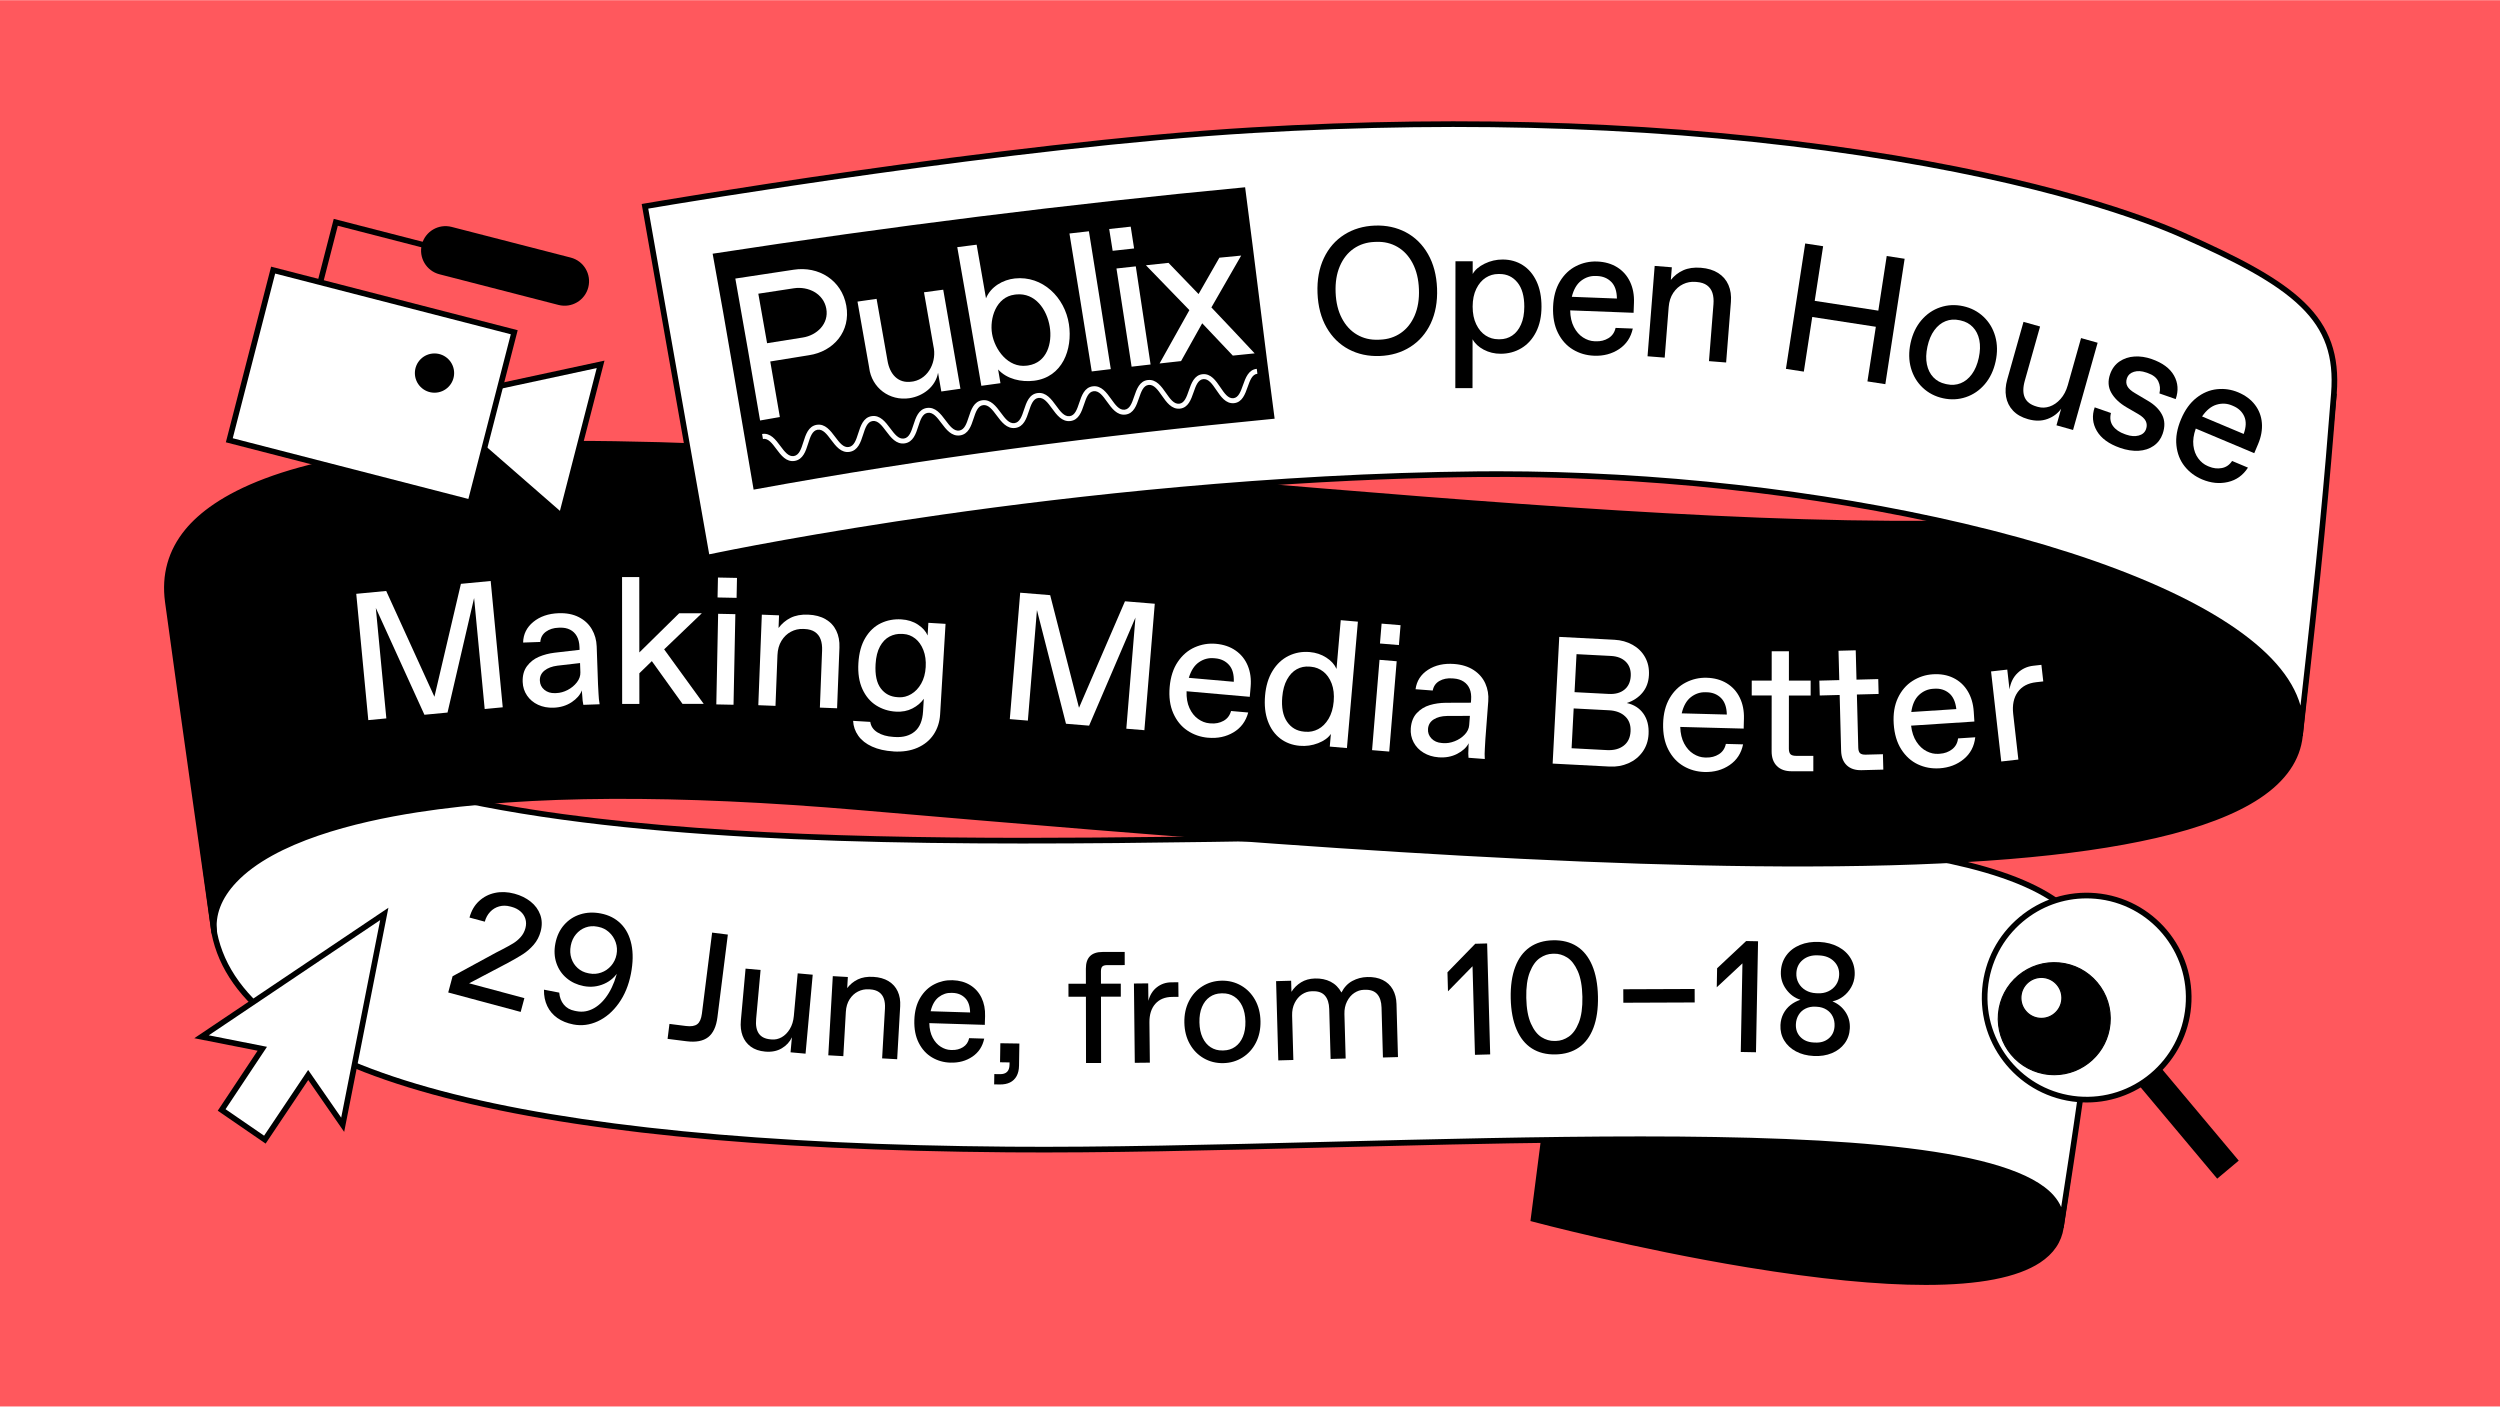 <?xml version="1.0" encoding="UTF-8"?>
<svg xmlns="http://www.w3.org/2000/svg" width="1500px" height="844px" viewBox="0 0 1920 1080" fill="none">
  <rect width="1920" height="1080" fill="#FF585D"></rect>
  <g clip-path="url(#clip0_91_12824)">
    <path d="M1200.35 760.922L1177.78 935.987C1177.78 935.987 1568.09 1040.41 1582.73 942.538C1596.9 847.741 1602.7 775.216 1602.7 775.216C1602.7 775.216 1536.69 788.223 1200.36 760.922H1200.35Z" fill="black"></path>
    <path d="M1478.88 986.666C1442.42 986.666 1396.74 982.177 1342.07 973.19C1255.77 959.008 1177.99 938.302 1177.22 938.093L1175.38 937.597L1198.45 758.591L1200.53 758.756C1373.69 772.816 1473.65 775.965 1527.02 776.139C1584.98 776.322 1602.11 773.12 1602.27 773.094L1605.08 772.546L1604.86 775.4C1604.8 776.122 1598.91 849.081 1584.88 942.869C1583.26 953.745 1577.14 962.732 1566.72 969.57C1549.34 980.968 1519.96 986.666 1478.89 986.666H1478.88ZM1180.18 934.378C1192.44 937.58 1264.07 955.963 1342.81 968.9C1421.96 981.907 1524.65 991.956 1564.33 965.934C1573.68 959.8 1579.15 951.822 1580.58 942.226C1593.06 858.817 1599.09 791.93 1600.3 777.801C1584.8 779.898 1500.95 787.449 1202.25 763.263L1180.19 934.378H1180.18Z" fill="black"></path>
    <path d="M1582.73 942.546C1598.5 839.893 1081.35 885.073 774.685 882.663C402.726 879.748 186.413 826.442 164.593 716.394L132.15 473.215C246.001 813.409 1626.22 497.671 1609.35 748.698C1606.14 796.253 1582.73 942.538 1582.73 942.538V942.546Z" fill="white"></path>
    <path d="M1584.87 942.887L1580.58 942.209C1580.58 942.209 1580.58 942.2 1580.58 942.191C1581.79 934.248 1579.65 927.279 1574.02 920.885C1553.42 897.49 1487.66 883.796 1372.96 879.019C1271.01 874.774 1143.83 877.975 1020.84 881.073C931.995 883.309 848.082 885.423 774.67 884.84C389.948 881.83 183.971 825.296 162.464 716.822L162.438 716.683L130.004 473.504L134.223 472.529C183.727 620.441 476.976 643.288 788.373 643.288C859.662 643.288 931.839 642.087 1002.33 640.921C1140.63 638.633 1271.26 636.467 1376.35 643.488C1494.73 651.396 1564.01 669.954 1594.36 701.875C1606.95 715.117 1612.72 730.925 1611.51 748.838C1608.36 795.75 1585.3 940.19 1584.88 942.853C1584.88 942.853 1584.88 942.853 1584.88 942.861C1584.88 942.861 1584.88 942.87 1584.88 942.879L1584.87 942.887ZM1260.03 872.607C1416.92 872.607 1545.15 881.516 1577.28 918.014C1579.76 920.832 1581.66 923.799 1582.99 926.914C1589.05 888.128 1604.62 786.38 1607.17 748.56C1608.31 731.673 1603.08 717.387 1591.2 704.885C1575.68 688.564 1549.46 675.957 1511.04 666.335C1476.29 657.634 1432.13 651.588 1376.05 647.838C1271.15 640.826 1140.6 642.992 1002.39 645.28C809.497 648.473 610.028 651.779 447.491 631.412C359.262 620.354 291.279 603.528 239.652 579.95C211.402 567.048 187.99 551.918 170.068 534.979C155.66 521.363 144.437 506.234 136.555 489.851L166.727 716.039C177.298 769.162 235.224 810.062 338.878 837.606C440.452 864.594 587.076 879.028 774.687 880.49C848.03 881.073 931.908 878.958 1020.72 876.723C1102.1 874.678 1184.39 872.607 1260.02 872.607H1260.03Z" fill="black"></path>
    <path d="M1792.43 302.048C1792.43 302.048 1777.72 454.371 1766.34 564.89C1751.2 711.897 1144.63 661.488 660.347 619.849C255.632 585.048 157.076 663.028 164.593 716.403C164.593 716.403 138.736 534.848 128.897 461.94C117.612 378.314 238.997 349.925 348.776 343.131C776.582 316.63 1767.21 515.525 1792.43 302.066V302.048Z" fill="black"></path>
    <path d="M162.445 716.699C162.184 714.881 136.475 534.3 126.748 462.219C123.92 441.269 129.14 422.554 142.252 406.581C163.106 381.176 215.838 349.177 348.646 340.947C498.402 331.672 712.366 349.586 938.884 368.561C1143.17 385.674 1354.42 403.371 1514.11 399.229C1600.05 397.002 1663.97 388.789 1709.48 374.129C1734 366.229 1753.2 356.303 1766.53 344.636C1780.36 332.534 1788.34 318.117 1790.28 301.796L1794.6 302.257C1794.45 303.78 1779.76 455.85 1768.51 565.107C1766.6 583.604 1755.51 599.708 1735.54 612.975C1716.98 625.304 1690.14 635.561 1655.74 643.47C1593.21 657.842 1506.05 664.976 1389.28 665.281C1170.14 665.873 887.388 641.547 660.165 622.006C519.648 609.922 405.31 610.505 320.336 623.729C273.294 631.054 211.026 646.315 181.524 677.461C170.023 689.598 164.915 702.944 166.751 716.055C166.751 716.064 166.751 716.081 166.751 716.081L162.445 716.69V716.699ZM439.293 342.774C407.137 342.774 376.904 343.557 348.916 345.288C302.631 348.159 262.445 354.275 229.497 363.489C189.685 374.616 161.462 390.042 145.61 409.348C133.29 424.347 128.401 441.947 131.054 461.644C138.928 519.97 157.268 649.377 164.106 697.559C166.629 689.598 171.415 681.811 178.357 674.486C202.378 649.133 251.239 630.097 319.666 619.448C404.988 606.172 519.674 605.58 660.539 617.691C890.876 637.501 1163.98 660.974 1380.87 660.974C1597.77 660.974 1756.67 637.78 1764.19 564.681C1772.87 480.428 1783.59 370.701 1788.11 324.216C1783.82 332.847 1777.57 340.773 1769.41 347.924C1755.63 359.991 1735.92 370.205 1710.83 378.288C1664.91 393.078 1600.6 401.361 1514.23 403.597C1354.31 407.738 1142.94 390.033 938.527 372.911C754.553 357.503 578.87 342.791 439.293 342.791V342.774Z" fill="black"></path>
    <path d="M495.323 158.287L542.913 428.132C542.913 428.132 828.001 367.091 1134.69 364.02C1441.38 360.949 1781.5 451.666 1766.35 564.89C1781.49 432.247 1787.04 371.502 1792.44 302.048C1796.92 244.323 1763.43 219.031 1675.63 180.133C1588.48 141.521 1341.93 77.488 961.94 99.839C767.395 111.279 495.332 158.295 495.332 158.295L495.323 158.287Z" fill="white"></path>
    <path d="M1768.51 565.176L1764.19 564.646C1764.27 563.95 1764.35 563.245 1764.43 562.549C1766.01 545.714 1759.43 528.818 1744.82 512.297C1708.59 471.319 1624.25 433.612 1507.32 406.102C1392.57 379.106 1260.25 364.933 1134.71 366.195C1047.33 367.073 905.163 373.538 724.103 399.377C615.821 414.829 544.079 430.097 543.375 430.254L541.165 430.724L492.809 156.511L494.958 156.137C497.681 155.668 769.371 108.974 961.81 97.655C1129.67 87.78 1286.82 93.6 1428.92 114.959C1572.36 136.518 1649.85 166.317 1676.5 178.131C1763.58 216.717 1799.25 242.487 1794.61 302.205C1789.11 373.042 1783.59 432.977 1768.76 562.958C1768.69 563.697 1768.6 564.428 1768.51 565.168V565.176ZM1150.14 361.766C1271.38 361.766 1397.94 375.904 1508.32 401.865C1626.11 429.575 1711.26 467.769 1748.08 509.408C1757.47 520.031 1763.71 530.846 1766.79 541.756C1779.86 425.974 1785.08 368.779 1790.28 301.874C1792.49 273.459 1785.56 253.632 1767.13 235.579C1747.72 216.578 1716.17 200.465 1674.76 182.107C1648.26 170.371 1571.21 140.738 1428.29 119.257C1286.47 97.959 1129.62 92.147 962.071 102.005C778.967 112.776 523.921 155.624 497.855 160.061L544.671 425.539C557.547 422.859 625.635 409.034 723.494 395.071C823.564 380.785 976.13 363.428 1134.67 361.845C1139.82 361.792 1144.98 361.766 1150.15 361.766H1150.14Z" fill="black"></path>
    <path d="M344.235 762.062L347.585 749.594L380.959 731.437C381.733 731.054 382.516 730.654 383.299 730.236C384.082 729.819 384.865 729.418 385.64 729.036C389.154 727.209 391.973 725.651 394.079 724.364C396.184 723.085 398.116 721.475 399.847 719.544C401.587 717.612 402.814 715.315 403.527 712.653C404.197 710.147 404.188 707.764 403.492 705.519C402.788 703.274 401.517 701.352 399.673 699.768C397.828 698.185 395.61 697.036 393.026 696.34L391.851 696.027C388.867 695.227 386.04 695.201 383.36 695.957C380.68 696.706 378.366 698.106 376.435 700.151C374.495 702.196 373.129 704.71 372.328 707.685L360.566 704.527C361.958 699.351 364.385 695.148 367.856 691.921C371.328 688.693 375.426 686.579 380.15 685.578C384.874 684.578 389.868 684.778 395.123 686.196C399.908 687.484 404.049 689.519 407.547 692.303C411.044 695.096 413.498 698.463 414.924 702.413C416.342 706.372 416.438 710.617 415.22 715.168C414.167 719.091 412.393 722.502 409.887 725.399C407.381 728.305 404.58 730.741 401.491 732.724C398.394 734.708 394.288 737.075 389.181 739.824L387.719 740.563L353.936 758.355L352.727 752.987L402.727 766.412L399.882 777L344.235 762.062Z" fill="black"></path>
    <path d="M440.268 786.604C435.483 785.673 431.402 784.02 428.018 781.628C424.633 779.235 422.058 776.19 420.292 772.501C418.526 768.813 417.682 764.61 417.769 759.912L429.488 762.183C429.784 765.794 430.941 768.856 432.986 771.362C435.021 773.867 437.832 775.468 441.425 776.164L442.86 776.443C447.48 777.339 451.961 776.556 456.285 774.085C460.609 771.614 464.385 767.716 467.612 762.383C470.84 757.05 473.198 750.734 474.703 743.408L475.547 744.809C472.867 749.663 469.022 753.204 464.002 755.414C458.982 757.624 453.727 758.198 448.22 757.137C443.2 756.162 438.849 754.144 435.187 751.073C431.524 748.002 428.896 744.147 427.322 739.502C425.738 734.856 425.477 729.818 426.53 724.398C427.626 718.743 429.871 713.984 433.264 710.13C436.657 706.284 440.798 703.587 445.688 702.056C450.577 700.525 455.806 700.299 461.392 701.377C467.612 702.578 472.745 705.214 476.8 709.26C480.854 713.314 483.568 718.612 484.943 725.172C486.318 731.724 486.187 739.232 484.552 747.68C482.855 756.45 479.732 764.01 475.19 770.37C470.649 776.73 465.289 781.332 459.112 784.186C452.935 787.039 446.654 787.848 440.276 786.613L440.268 786.604ZM452.813 747.471C455.763 748.045 458.721 747.81 461.696 746.775C464.672 745.74 467.212 744 469.344 741.555C471.466 739.11 472.85 736.256 473.485 732.994C474.12 729.723 473.903 726.564 472.841 723.502C471.78 720.439 470.066 717.856 467.708 715.741C465.342 713.627 462.688 712.287 459.739 711.713L458.547 711.478C455.519 710.887 452.578 711.113 449.733 712.131C446.888 713.149 444.444 714.871 442.408 717.29C440.363 719.709 439.015 722.632 438.354 726.06C437.675 729.566 437.832 732.829 438.815 735.83C439.806 738.832 441.425 741.337 443.687 743.347C445.94 745.357 448.585 746.653 451.613 747.245L452.805 747.48L452.813 747.471Z" fill="black"></path>
    <path d="M512.697 797.69L514.141 786.205L526.826 787.806C530.776 788.302 533.673 787.832 535.535 786.388C537.397 784.944 538.572 782.247 539.067 778.306L546.906 716.073L558.991 717.596L550.995 781.038C550.082 788.285 547.698 793.409 543.844 796.402C539.99 799.395 534.439 800.43 527.183 799.517L512.68 797.69H512.697Z" fill="black"></path>
    <path d="M587.615 807.468C583.169 807.067 579.489 805.797 576.583 803.657C573.677 801.517 571.589 798.741 570.31 795.322C569.032 791.903 568.588 788.049 568.971 783.768L572.599 743.739L584.126 744.783L580.716 782.385C580.272 787.24 580.959 790.972 582.76 793.582C584.561 796.192 587.528 797.68 591.652 798.054L592.626 798.141C595.297 798.385 597.855 797.819 600.3 796.453C602.745 795.087 604.833 792.991 606.555 790.172C608.278 787.353 609.313 784.003 609.67 780.123L612.637 747.367L624.165 748.411L618.666 809.06L607.138 808.016L608.182 796.488C606.555 800.012 603.954 802.83 600.378 804.953C596.803 807.076 592.548 807.911 587.615 807.468Z" fill="black"></path>
    <path d="M636.126 810.322L639.589 749.516L651.143 750.177L650.656 758.686C652.848 755.806 655.58 753.579 658.842 752.013C662.105 750.447 666.046 749.803 670.666 750.064C675.286 750.325 679.192 751.421 682.376 753.353C685.561 755.284 687.91 757.894 689.432 761.201C690.955 764.498 691.59 768.3 691.346 772.598L689.023 813.332L677.47 812.671L679.653 774.364C679.819 771.441 679.54 768.926 678.801 766.812C678.07 764.698 676.817 763.019 675.06 761.783C673.302 760.548 670.997 759.843 668.16 759.678L667.186 759.626C664.271 759.46 661.505 760.035 658.912 761.348C656.311 762.662 654.17 764.654 652.474 767.325C650.777 769.996 649.82 773.198 649.612 776.922L647.671 810.974L636.118 810.313L636.126 810.322Z" fill="black"></path>
    <path d="M729.958 815.96C724.764 815.804 720.031 814.455 715.768 811.923C711.496 809.392 708.121 805.694 705.632 800.822C703.144 795.95 702.004 790.103 702.213 783.291C702.422 776.557 703.918 770.85 706.702 766.186C709.486 761.523 713.088 758.06 717.508 755.798C721.928 753.536 726.608 752.484 731.559 752.64C736.753 752.797 741.26 754.058 745.088 756.407C748.916 758.765 751.822 762.002 753.805 766.125C755.789 770.249 756.702 774.948 756.537 780.229C756.502 781.368 756.467 782.482 756.433 783.578C756.398 784.674 756.363 785.788 756.328 786.928L713.715 785.605C713.819 789.999 714.68 793.722 716.29 796.776C717.9 799.83 719.962 802.153 722.476 803.728C724.982 805.311 727.539 806.138 730.141 806.216L731.115 806.242C734.282 806.338 737.11 805.616 739.589 804.067C742.077 802.518 743.652 800.213 744.313 797.142L755.876 797.498C754.632 803.475 751.604 808.086 746.793 811.349C741.982 814.612 736.37 816.143 729.958 815.943V815.96ZM745.044 777.427C744.957 772.468 743.67 768.753 741.181 766.282C738.702 763.811 735.552 762.515 731.733 762.393L730.758 762.358C727.183 762.245 723.92 763.324 720.971 765.586C718.013 767.848 715.933 771.485 714.724 776.479L745.035 777.418L745.044 777.427Z" fill="black"></path>
    <path d="M763.507 832.646L763.629 824.729L767.892 824.799C770.328 824.834 772.163 824.259 773.399 823.059C774.634 821.858 775.278 820.04 775.313 817.604L775.339 815.777L768.031 815.664L768.266 801.047L782.882 801.274L782.612 818.326C782.56 821.493 781.934 824.164 780.716 826.339C779.506 828.514 777.81 830.132 775.644 831.193C773.477 832.255 770.85 832.76 767.761 832.716L763.498 832.646H763.507Z" fill="black"></path>
    <path d="M834.065 816.238L833.986 765.325L820.588 765.342L820.571 755.354L833.969 755.337L833.952 743.766C833.952 739.459 835.013 736.258 837.162 734.135C839.311 732.021 842.495 730.959 846.715 730.95L863.767 730.924L863.784 741.034L850.386 741.051C848.603 741.051 847.341 741.399 846.61 742.095C845.88 742.783 845.514 744.07 845.523 745.932L845.54 755.311L860.765 755.285L860.783 765.273L845.558 765.299L845.636 816.212L834.065 816.23V816.238Z" fill="black"></path>
    <path d="M871.519 816.09L870.857 755.189L881.82 755.067L881.968 768.466C883.133 763.985 885.308 760.514 888.493 758.043C891.677 755.572 895.331 754.31 899.472 754.267L904.953 754.206L905.075 765.412L900.203 765.464C894.679 765.525 890.372 767.3 887.292 770.78C884.204 774.269 882.69 779.054 882.759 785.144L883.09 815.96L871.519 816.082V816.09Z" fill="black"></path>
    <path d="M939.44 816.326C934.003 816.43 929.018 815.186 924.502 812.593C919.987 810 916.402 806.338 913.749 801.596C911.095 796.855 909.712 791.4 909.59 785.231C909.468 779.063 910.643 773.555 913.105 768.718C915.567 763.881 919.004 760.079 923.423 757.312C927.834 754.546 932.759 753.11 938.205 753.006C943.643 752.901 948.619 754.145 953.143 756.738C957.659 759.331 961.243 762.993 963.897 767.735C966.55 772.477 967.934 777.932 968.055 784.1C968.177 790.268 967.003 795.776 964.541 800.613C962.078 805.45 958.633 809.252 954.222 812.019C949.811 814.786 944.878 816.221 939.44 816.326ZM939.736 806.573C943.068 806.512 946.009 805.581 948.576 803.78C951.142 801.988 953.117 799.43 954.518 796.106C955.919 792.792 956.571 788.859 956.475 784.309C956.388 779.767 955.579 775.861 954.057 772.598C952.534 769.336 950.455 766.865 947.819 765.168C945.183 763.472 942.207 762.663 938.875 762.724L937.901 762.741C934.568 762.811 931.628 763.742 929.061 765.534C926.495 767.335 924.52 769.884 923.119 773.207C921.718 776.522 921.066 780.455 921.161 785.005C921.248 789.555 922.058 793.453 923.58 796.715C925.103 799.978 927.182 802.449 929.818 804.145C932.446 805.842 935.43 806.651 938.762 806.59L939.736 806.573Z" fill="black"></path>
    <path d="M981.733 814.236L980.037 753.361L991.599 753.039L991.834 761.566C993.705 758.59 996.149 756.163 999.186 754.292C1002.22 752.422 1005.76 751.43 1009.83 751.317C1014.37 751.186 1018.4 752.013 1021.89 753.779C1025.39 755.554 1028.17 758.32 1030.23 762.079C1032.31 758.042 1035.11 755.084 1038.63 753.196C1042.16 751.308 1045.94 750.308 1050 750.194C1054.63 750.064 1058.61 750.83 1061.95 752.483C1065.28 754.136 1067.85 756.546 1069.64 759.704C1071.43 762.862 1072.39 766.594 1072.51 770.892L1073.65 811.679L1062.09 812.001L1061.02 773.65C1060.9 769.187 1059.8 765.759 1057.75 763.384C1055.68 761 1052.55 759.869 1048.33 759.991L1047.36 760.017C1044.84 760.087 1042.43 760.887 1040.11 762.409C1037.8 763.932 1035.93 766.124 1034.51 768.961C1033.08 771.806 1032.42 775.051 1032.52 778.705L1033.47 812.792L1021.91 813.114L1020.84 774.764C1020.72 770.301 1019.62 766.881 1017.57 764.498C1015.51 762.114 1012.38 760.983 1008.16 761.104L1007.18 761.131C1004.67 761.2 1002.25 762.001 999.934 763.523C997.62 765.046 995.749 767.238 994.331 770.074C992.904 772.919 992.243 776.164 992.347 779.819L993.296 813.906L981.733 814.228V814.236Z" fill="black"></path>
    <path d="M1132.77 809.948L1130.78 737.502L1133.62 739.129L1112.05 761.166L1111.65 746.559L1132.99 724.652L1142.12 724.399L1144.46 809.626L1132.78 809.948H1132.77Z" fill="black"></path>
    <path d="M1194.65 809.643C1187.59 809.791 1181.52 808.251 1176.46 805.032C1171.4 801.805 1167.47 796.932 1164.7 790.416C1161.92 783.891 1160.43 775.93 1160.23 766.508C1160.03 757.094 1161.19 749.064 1163.69 742.434C1166.19 735.805 1169.9 730.776 1174.82 727.34C1179.75 723.903 1185.74 722.12 1192.81 721.972C1199.87 721.824 1205.94 723.364 1211 726.583C1216.06 729.81 1219.98 734.683 1222.76 741.199C1225.54 747.724 1227.03 755.694 1227.23 765.107C1227.43 774.529 1226.27 782.551 1223.77 789.181C1221.27 795.81 1217.56 800.847 1212.64 804.275C1207.71 807.712 1201.72 809.496 1194.65 809.643ZM1195.04 799.273C1198.45 799.203 1201.72 798.098 1204.84 795.958C1207.96 793.818 1210.53 790.233 1212.53 785.196C1214.53 780.158 1215.45 773.538 1215.28 765.342C1215.11 757.146 1213.91 750.569 1211.7 745.619C1209.48 740.668 1206.76 737.197 1203.56 735.187C1200.35 733.186 1197.05 732.22 1193.63 732.29L1192.42 732.316C1189.01 732.386 1185.74 733.491 1182.62 735.631C1179.5 737.771 1176.93 741.356 1174.93 746.393C1172.92 751.43 1172.01 758.051 1172.18 766.247C1172.35 774.451 1173.55 781.02 1175.76 785.97C1177.98 790.921 1180.69 794.392 1183.9 796.402C1187.11 798.403 1190.42 799.368 1193.83 799.299L1195.04 799.273Z" fill="black"></path>
    <path d="M1246.72 769.944L1246.68 759.591L1301.49 759.373L1301.53 769.726L1246.72 769.944Z" fill="black"></path>
    <path d="M1336.91 807.764L1338.27 735.3L1341.03 737.058L1318.47 758.078L1318.74 743.461L1341.05 722.555L1350.19 722.729L1348.6 807.973L1336.9 807.756L1336.91 807.764Z" fill="black"></path>
    <path d="M1392.93 810.835C1387.73 810.583 1383.18 809.4 1379.26 807.294C1375.34 805.189 1372.33 802.379 1370.22 798.864C1368.12 795.349 1367.18 791.399 1367.39 787.014C1367.55 783.847 1368.3 780.959 1369.65 778.349C1371 775.739 1372.81 773.529 1375.09 771.728C1377.37 769.936 1379.92 768.57 1382.73 767.656C1378.33 766.299 1374.66 763.602 1371.73 759.556C1368.79 755.511 1367.45 750.969 1367.71 745.941C1367.94 741.234 1369.34 737.119 1371.91 733.586C1374.48 730.054 1377.96 727.383 1382.37 725.565C1386.76 723.746 1391.72 722.981 1397.24 723.25C1402.75 723.52 1407.61 724.782 1411.81 727.018C1416.01 729.254 1419.21 732.264 1421.42 736.031C1423.63 739.798 1424.62 744.035 1424.4 748.742C1424.23 752.065 1423.35 755.154 1421.74 757.999C1420.13 760.844 1418.07 763.228 1415.54 765.133C1413.01 767.038 1410.26 768.291 1407.31 768.874C1411.53 770.632 1414.87 773.355 1417.33 777.052C1419.79 780.75 1420.91 784.952 1420.67 789.659C1420.46 794.035 1419.12 797.872 1416.69 801.169C1414.25 804.467 1410.97 806.964 1406.87 808.669C1402.76 810.374 1398.11 811.105 1392.92 810.844L1392.93 810.835ZM1394.04 800.525C1398.26 800.734 1401.74 799.664 1404.51 797.324C1407.27 794.983 1408.75 791.825 1408.94 787.849C1409.07 785.17 1408.6 782.734 1407.53 780.524C1406.46 778.314 1404.86 776.548 1402.72 775.225C1400.59 773.903 1398.15 773.172 1395.39 773.033L1394.17 772.972C1391.41 772.833 1388.91 773.32 1386.66 774.434C1384.41 775.539 1382.64 777.139 1381.37 779.236C1380.09 781.324 1379.37 783.708 1379.24 786.388C1379.05 790.364 1380.21 793.652 1382.72 796.254C1385.24 798.855 1388.6 800.264 1392.82 800.473L1394.04 800.534V800.525ZM1395.91 762.688C1398.91 762.836 1401.64 762.34 1404.1 761.201C1406.55 760.061 1408.53 758.408 1410.02 756.25C1411.5 754.093 1412.32 751.587 1412.46 748.751C1412.67 744.531 1411.36 741.016 1408.53 738.189C1405.7 735.37 1401.98 733.839 1397.35 733.612L1396.13 733.551C1391.51 733.325 1387.65 734.474 1384.56 737.005C1381.46 739.537 1379.82 742.913 1379.61 747.124C1379.47 749.96 1380.03 752.535 1381.31 754.832C1382.58 757.129 1384.38 758.965 1386.71 760.339C1389.04 761.714 1391.7 762.48 1394.7 762.619L1395.92 762.68L1395.91 762.688Z" fill="black"></path>
    <path d="M788.38 280.681C788.876 280.62 789.12 280.585 789.616 280.515C804.11 278.314 808.295 263.393 806.181 250.639C804.015 237.597 795.167 224.53 780.463 225.974C779.967 226.035 779.715 226.07 779.219 226.131C765.064 227.94 759.844 244.244 761.923 256.311C764.029 268.535 774.277 282.412 788.38 280.672V280.681Z" fill="black"></path>
    <path d="M634.595 236.884C632.499 225.357 620.823 219.588 609.774 221.224C600.639 222.59 591.512 223.982 582.386 225.4C584.656 238.067 586.892 250.744 589.119 263.429C598.255 261.95 607.39 260.497 616.525 259.061C627.435 257.356 636.701 248.447 634.595 236.893V236.884Z" fill="black"></path>
    <path d="M547.307 194.688C558.408 254.98 568.335 315.473 578.775 375.878C711.262 351.587 844.862 334.3 978.914 321.398C970.971 262.202 964.098 202.875 956.25 143.662C819.457 156.634 683.117 173.808 547.307 194.688ZM880.089 203.562C887.023 202.814 890.486 202.449 897.411 201.718C905.137 209.679 912.828 217.657 920.501 225.67C925.8 216.352 931.133 207.042 936.475 197.751C943.183 197.089 946.541 196.768 953.231 196.124C945.566 209.374 937.928 222.642 930.35 235.944C941.495 247.655 952.579 259.409 963.593 271.232C956.885 271.902 953.527 272.242 946.793 272.938C938.998 264.629 931.159 256.355 923.294 248.116C917.839 257.773 912.436 267.457 907.059 277.157C900.456 277.879 897.15 278.245 890.538 278.993C898.116 265.299 905.754 251.64 913.454 238.015C902.37 226.496 891.242 215.012 880.08 203.571L880.089 203.562ZM851.865 175.713C858.478 174.982 861.784 174.626 868.387 173.912C869.44 180.629 869.953 183.978 870.98 190.66C864.394 191.373 861.105 191.73 854.519 192.461C853.466 185.771 852.936 182.421 851.857 175.713H851.865ZM872.285 204.406C876.095 229.524 879.854 254.65 883.647 279.767C877.818 280.429 874.904 280.768 869.066 281.446C865.177 256.312 861.34 231.177 857.442 206.042C863.384 205.381 866.351 205.05 872.285 204.406ZM821.336 179.167C827.313 178.48 830.306 178.14 836.283 177.462C842.017 212.732 847.507 248.038 853.083 283.334C847.237 284.03 844.305 284.387 838.45 285.101C832.777 249.786 827.174 214.455 821.336 179.167ZM735.187 189.651C741.129 188.885 744.105 188.511 750.056 187.763C752.492 201.483 754.876 215.212 757.242 228.941C760.879 220.041 770.206 214.69 779.341 213.698C800.674 211.384 817.804 228.219 820.936 248.838C823.877 268.196 815.925 289.59 794.105 292.243C784.413 293.427 773.329 291.069 766.551 283.578C767.274 287.806 767.63 289.912 768.352 294.131C762.48 294.923 759.539 295.332 753.666 296.141C747.559 260.636 741.504 225.121 735.179 189.66L735.187 189.651ZM667.526 282.212C664.559 265.29 661.584 248.377 658.556 231.464C664.411 230.62 667.343 230.194 673.216 229.358C676.043 245.219 678.836 261.079 681.62 276.948C683.325 286.98 689.537 294.627 700.395 292.922C700.891 292.852 701.135 292.809 701.631 292.739C713.585 290.286 719.553 276.94 716.856 265.586C714.463 251.822 712.062 238.067 709.626 224.312C715.525 223.512 718.483 223.112 724.399 222.329C728.845 247.672 733.221 273.033 737.606 298.394C731.733 299.23 728.801 299.647 722.929 300.5C721.928 294.766 721.432 291.887 720.423 286.127C718.483 296.933 708.887 304.076 698.499 305.65C683.221 307.965 669.423 297.742 667.517 282.229L667.526 282.212ZM583.734 322.772C577.514 286.423 571.284 250.074 564.733 213.776C579.654 211.471 594.584 209.209 609.522 206.99C628.793 204.006 646.445 215.064 649.96 234.613C653.475 254.128 640.399 269.78 621.258 272.651C611.349 274.234 601.448 275.835 591.556 277.453C594.027 291.678 596.472 305.903 598.925 320.127C592.844 321.18 589.798 321.711 583.734 322.781V322.772ZM965.681 286.901C965.681 286.901 965.673 286.901 965.664 286.901C961.662 287.302 959.974 292 958.216 296.976C956.25 302.527 954.058 308.826 947.768 309.47C947.75 309.47 947.741 309.47 947.724 309.47C941.399 310.087 937.527 304.371 934.117 299.343C931.055 294.836 928.157 290.59 924.103 291.008C924.094 291.008 924.094 291.008 924.086 291.008C920.049 291.443 918.387 296.15 916.664 301.126C914.733 306.686 912.567 312.976 906.216 313.672C906.198 313.672 906.189 313.672 906.172 313.672C899.786 314.342 895.827 308.687 892.339 303.702C889.207 299.23 886.249 295.019 882.159 295.462C882.151 295.462 882.142 295.462 882.133 295.462C878.062 295.932 876.435 300.648 874.73 305.633C872.833 311.201 870.693 317.491 864.298 318.248C864.281 318.248 864.272 318.248 864.254 318.248C857.825 318.979 853.797 313.367 850.238 308.417C847.054 303.98 844.044 299.786 839.929 300.274C839.92 300.274 839.911 300.274 839.903 300.274C835.814 300.778 834.204 305.502 832.525 310.505C830.646 316.082 828.532 322.381 822.102 323.19C822.085 323.19 822.076 323.19 822.059 323.19C815.594 323.982 811.514 318.422 807.921 313.498C804.693 309.096 801.648 304.928 797.524 305.442C797.515 305.442 797.507 305.442 797.498 305.442C793.391 305.981 791.808 310.731 790.146 315.743C788.293 321.337 786.196 327.644 779.75 328.514C779.732 328.514 779.723 328.514 779.706 328.514C773.224 329.358 769.109 323.842 765.481 318.962C762.227 314.585 759.156 310.444 755.032 310.984C750.908 311.532 749.342 316.317 747.681 321.363C745.845 326.975 743.766 333.3 737.301 334.23C737.284 334.23 737.275 334.23 737.258 334.23C730.768 335.135 726.644 329.663 722.998 324.799C719.736 320.449 716.656 316.308 712.532 316.9C712.523 316.9 712.515 316.9 712.506 316.9C708.399 317.509 706.851 322.303 705.215 327.366C703.388 333.004 701.317 339.355 694.871 340.347C694.853 340.347 694.844 340.347 694.827 340.347C688.345 341.312 684.222 335.875 680.576 331.038C677.314 326.705 674.234 322.572 670.119 323.199C670.11 323.199 670.101 323.199 670.092 323.199C666.003 323.842 664.463 328.671 662.836 333.761C661.009 339.442 658.93 345.845 652.483 346.872C646.028 347.898 641.913 342.487 638.293 337.658C635.048 333.334 631.977 329.21 627.888 329.88C627.879 329.88 627.879 329.88 627.862 329.88C623.79 330.568 622.259 335.431 620.641 340.556C618.831 346.263 616.769 352.692 610.383 353.815C610.366 353.815 610.357 353.815 610.34 353.815C603.91 354.911 599.838 349.517 596.245 344.688C593.026 340.364 589.981 336.24 585.918 336.945C585.666 335.422 585.535 334.665 585.283 333.143C591.678 332.029 595.749 337.571 599.351 342.4C602.57 346.724 605.615 350.77 609.704 350.082C609.713 350.082 609.713 350.082 609.731 350.082C613.794 349.369 615.325 344.558 616.952 339.424C618.761 333.7 620.797 327.166 627.209 326.096C627.227 326.096 627.235 326.096 627.253 326.096C633.691 325.043 637.806 330.576 641.434 335.414C644.679 339.746 647.75 343.801 651.857 343.148C651.866 343.148 651.874 343.148 651.883 343.148C655.972 342.478 657.503 337.693 659.13 332.604C660.949 326.922 663.002 320.449 669.44 319.431C669.457 319.431 669.466 319.431 669.483 319.431C675.956 318.44 680.089 323.973 683.726 328.828C686.988 333.169 690.068 337.249 694.192 336.632C694.201 336.632 694.209 336.632 694.218 336.632C698.316 336.005 699.864 331.246 701.5 326.183C703.327 320.536 705.398 314.107 711.853 313.15C711.871 313.15 711.879 313.15 711.897 313.15C718.387 312.219 722.52 317.761 726.165 322.633C729.428 326.992 732.508 331.09 736.631 330.516C736.64 330.516 736.649 330.516 736.658 330.516C740.764 329.924 742.321 325.182 743.966 320.154C745.801 314.533 747.898 308.147 754.362 307.243C754.38 307.243 754.389 307.243 754.406 307.243C760.905 306.364 765.02 311.932 768.648 316.821C771.893 321.206 774.964 325.33 779.088 324.799C779.097 324.799 779.106 324.799 779.114 324.799C783.212 324.243 784.778 319.518 786.44 314.498C788.293 308.904 790.407 302.544 796.872 301.701C796.889 301.701 796.898 301.701 796.915 301.701C803.414 300.883 807.486 306.468 811.088 311.393C814.307 315.803 817.352 319.962 821.458 319.458C821.467 319.458 821.476 319.458 821.484 319.458C825.573 318.944 827.157 314.22 828.836 309.226C830.707 303.649 832.856 297.316 839.302 296.524C839.32 296.524 839.328 296.524 839.346 296.524C845.819 295.758 849.847 301.379 853.397 306.329C856.572 310.766 859.574 314.96 863.663 314.498H863.68C867.752 314.02 869.344 309.304 871.049 304.319C872.946 298.751 875.13 292.443 881.542 291.704C881.559 291.704 881.568 291.704 881.585 291.704C888.032 290.991 891.982 296.646 895.471 301.631C898.594 306.103 901.543 310.331 905.606 309.905C905.615 309.905 905.615 309.905 905.624 309.905C909.661 309.461 911.288 304.754 913.01 299.769C914.942 294.21 917.16 287.919 923.52 287.232C923.538 287.232 923.546 287.232 923.564 287.232C929.958 286.571 933.83 292.261 937.24 297.289C940.294 301.796 943.174 306.068 947.193 305.668C947.202 305.668 947.202 305.668 947.211 305.668C951.213 305.259 952.857 300.543 954.623 295.567C956.59 290.016 958.852 283.735 965.159 283.108C965.177 283.108 965.185 283.108 965.203 283.108C965.394 284.613 965.49 285.37 965.681 286.875V286.901Z" fill="black"></path>
    <path d="M1059.69 273.242C1050.88 273.581 1042.92 271.868 1035.81 268.109C1028.7 264.342 1023.03 258.756 1018.79 251.352C1014.56 243.949 1012.24 235.144 1011.85 224.947C1011.46 214.751 1013.08 205.79 1016.73 198.081C1020.38 190.373 1025.61 184.361 1032.4 180.063C1039.2 175.757 1047 173.434 1055.81 173.094C1064.63 172.755 1072.59 174.469 1079.7 178.227C1086.8 181.995 1092.48 187.58 1096.71 194.984C1100.95 202.388 1103.26 211.192 1103.66 221.389C1104.05 231.594 1102.42 240.547 1098.78 248.255C1095.12 255.964 1089.9 261.975 1083.11 266.273C1076.31 270.58 1068.5 272.903 1059.69 273.242ZM1059.9 260.696C1065.93 260.462 1071.25 258.748 1075.86 255.555C1080.47 252.362 1084.01 247.881 1086.48 242.122C1088.95 236.362 1090.04 229.637 1089.74 221.937C1089.45 214.237 1087.84 207.617 1084.93 202.066C1082.03 196.515 1078.15 192.322 1073.3 189.494C1068.46 186.667 1063.02 185.362 1056.99 185.596L1055.6 185.649C1049.57 185.884 1044.25 187.598 1039.63 190.79C1035.02 193.992 1031.48 198.464 1029.01 204.224C1026.54 209.983 1025.45 216.717 1025.75 224.408C1026.04 232.108 1027.64 238.729 1030.56 244.279C1033.46 249.83 1037.34 254.023 1042.19 256.851C1047.04 259.687 1052.47 260.984 1058.5 260.749L1059.89 260.696H1059.9Z" fill="black"></path>
    <path d="M1117.69 297.941L1117.8 200.499L1131.03 200.516V210.261C1132.79 207.111 1135.85 204.466 1140.22 202.335C1144.58 200.203 1149.18 199.142 1154 199.15C1159.84 199.15 1165.01 200.603 1169.51 203.483C1174.01 206.363 1177.52 210.522 1180.07 215.951C1182.61 221.379 1183.88 227.861 1183.87 235.378C1183.87 242.799 1182.49 249.255 1179.74 254.719C1176.99 260.191 1173.23 264.367 1168.45 267.229C1163.66 270.1 1158.35 271.536 1152.5 271.527C1147.77 271.527 1143.43 270.475 1139.48 268.378C1135.54 266.281 1132.69 263.619 1130.93 260.365L1130.89 297.95L1117.66 297.932L1117.69 297.941ZM1151.7 260.4C1155.32 260.4 1158.55 259.46 1161.37 257.555C1164.21 255.658 1166.46 252.831 1168.13 249.072C1169.81 245.314 1170.65 240.746 1170.66 235.361C1170.67 227.287 1168.91 221.092 1165.39 216.768C1161.87 212.444 1157.33 210.287 1151.76 210.278H1150.65C1147.21 210.278 1144.01 211.218 1141.04 213.114C1138.07 215.011 1135.66 217.865 1133.79 221.667C1131.93 225.469 1131 230.019 1130.99 235.308C1130.99 240.598 1131.91 245.148 1133.76 248.95C1135.61 252.761 1138.02 255.615 1140.99 257.52C1143.96 259.425 1147.16 260.382 1150.6 260.382H1151.71L1151.7 260.4Z" fill="black"></path>
    <path d="M1224.22 273.032C1218.28 272.806 1212.88 271.223 1208.03 268.299C1203.17 265.376 1199.33 261.122 1196.53 255.527C1193.73 249.942 1192.48 243.252 1192.77 235.465C1193.07 227.765 1194.83 221.266 1198.05 215.959C1201.26 210.652 1205.41 206.719 1210.48 204.179C1215.54 201.639 1220.9 200.473 1226.57 200.682C1232.5 200.908 1237.65 202.387 1242 205.101C1246.35 207.824 1249.65 211.548 1251.88 216.272C1254.12 221.005 1255.12 226.382 1254.88 232.411C1254.83 233.707 1254.79 234.986 1254.74 236.239C1254.69 237.492 1254.64 238.771 1254.59 240.067L1205.9 238.205C1205.99 243.225 1206.94 247.489 1208.76 250.995C1210.57 254.501 1212.91 257.163 1215.76 258.999C1218.61 260.826 1221.53 261.8 1224.49 261.913L1225.61 261.957C1229.23 262.096 1232.46 261.296 1235.31 259.547C1238.16 257.798 1239.98 255.179 1240.76 251.673L1253.98 252.178C1252.51 258.999 1249.01 264.245 1243.49 267.934C1237.96 271.623 1231.53 273.328 1224.21 273.05L1224.22 273.032ZM1241.78 229.122C1241.72 223.459 1240.29 219.195 1237.47 216.351C1234.65 213.506 1231.06 212 1226.7 211.826L1225.59 211.783C1221.51 211.626 1217.77 212.827 1214.38 215.394C1210.98 217.96 1208.57 222.093 1207.15 227.791L1241.78 229.122Z" fill="black"></path>
    <path d="M1265.31 273.451L1270.79 204.067L1283.97 205.111L1283.2 214.83C1285.79 211.593 1288.96 209.122 1292.73 207.417C1296.5 205.712 1301.01 205.068 1306.28 205.486C1311.56 205.903 1315.98 207.252 1319.58 209.54C1323.17 211.828 1325.79 214.873 1327.44 218.684C1329.09 222.494 1329.73 226.844 1329.34 231.751L1325.67 278.236L1312.49 277.192L1315.94 233.483C1316.2 230.151 1315.94 227.271 1315.16 224.835C1314.37 222.399 1312.99 220.45 1311.01 218.988C1309.02 217.527 1306.41 216.674 1303.18 216.413L1302.06 216.326C1298.73 216.065 1295.56 216.648 1292.57 218.092C1289.57 219.528 1287.06 221.755 1285.06 224.756C1283.05 227.767 1281.89 231.395 1281.55 235.649L1278.48 274.504L1265.3 273.46L1265.31 273.451Z" fill="black"></path>
    <path d="M1371.59 283.134L1386.4 186.823L1400.16 188.937L1393.7 230.898L1442.55 238.415L1449 196.454L1462.76 198.568L1447.94 294.879L1434.19 292.765L1440.64 250.804L1391.8 243.287L1385.34 285.248L1371.59 283.134Z" fill="black"></path>
    <path d="M1492.27 305.702C1486.19 304.38 1480.98 301.674 1476.65 297.594C1472.32 293.513 1469.31 288.493 1467.61 282.516C1465.92 276.548 1465.83 270.11 1467.33 263.219C1468.84 256.329 1471.6 250.517 1475.62 245.793C1479.64 241.068 1484.47 237.745 1490.12 235.848C1495.76 233.943 1501.61 233.656 1507.69 234.978C1513.77 236.301 1518.97 239.007 1523.31 243.087C1527.64 247.167 1530.66 252.196 1532.35 258.164C1534.04 264.141 1534.13 270.571 1532.63 277.461C1531.12 284.352 1528.36 290.164 1524.34 294.888C1520.32 299.612 1515.48 302.927 1509.84 304.832C1504.2 306.737 1498.34 307.025 1492.27 305.702ZM1495.19 294.94C1498.91 295.749 1502.43 295.497 1505.75 294.183C1509.08 292.869 1511.96 290.546 1514.39 287.232C1516.82 283.917 1518.59 279.723 1519.7 274.643C1520.8 269.57 1520.94 265.011 1520.12 260.983C1519.29 256.955 1517.63 253.649 1515.16 251.065C1512.68 248.481 1509.58 246.785 1505.87 245.975L1504.78 245.74C1501.06 244.931 1497.54 245.184 1494.22 246.497C1490.88 247.82 1488.01 250.134 1485.58 253.449C1483.14 256.764 1481.37 260.966 1480.27 266.038C1479.16 271.119 1479.03 275.669 1479.86 279.697C1480.7 283.725 1482.34 287.032 1484.82 289.616C1487.29 292.199 1490.39 293.896 1494.11 294.705L1495.2 294.94H1495.19Z" fill="black"></path>
    <path d="M1557.56 321.781C1552.64 320.397 1548.78 318.196 1545.97 315.186C1543.15 312.176 1541.38 308.617 1540.66 304.502C1539.94 300.396 1540.24 295.976 1541.58 291.234L1554.05 247.02L1566.78 250.604L1555.07 292.139C1553.55 297.498 1553.54 301.831 1555.02 305.146C1556.49 308.452 1559.51 310.749 1564.06 312.036L1565.13 312.341C1568.08 313.176 1571.08 313.072 1574.11 312.054C1577.15 311.027 1579.93 309.113 1582.46 306.303C1584.98 303.493 1586.85 299.952 1588.06 295.663L1598.25 259.487L1610.98 263.072L1592.1 330.063L1579.37 326.479L1582.95 313.75C1580.38 317.37 1576.88 319.988 1572.42 321.624C1567.95 323.26 1562.99 323.303 1557.55 321.772L1557.56 321.781Z" fill="black"></path>
    <path d="M1628.11 343.757C1619.61 340.79 1613.7 336.475 1610.37 330.794C1607.04 325.113 1606.49 319.075 1608.73 312.68L1621.21 317.03C1620.25 320.919 1620.76 324.242 1622.75 327C1624.75 329.758 1627.79 331.855 1631.92 333.291L1632.97 333.656C1636.47 334.874 1639.66 335.1 1642.54 334.335C1645.41 333.569 1647.29 331.916 1648.18 329.367C1648.94 327.174 1648.86 325.139 1647.95 323.242C1647.04 321.354 1645.1 319.553 1642.16 317.839L1633.21 312.654C1627.83 309.504 1623.91 305.781 1621.48 301.492C1619.04 297.202 1618.73 292.426 1620.57 287.171C1622.04 282.969 1624.44 279.724 1627.79 277.453C1631.14 275.182 1634.97 273.912 1639.28 273.642C1643.6 273.373 1647.99 274.025 1652.47 275.582C1660.79 278.48 1666.52 282.717 1669.64 288.276C1672.76 293.835 1673.19 299.856 1670.94 306.346L1658.45 301.996C1659.23 298.629 1658.94 295.532 1657.56 292.696C1656.2 289.859 1653.49 287.737 1649.46 286.336L1648.41 285.97C1644.82 284.718 1641.64 284.517 1638.88 285.379C1636.13 286.24 1634.34 287.85 1633.52 290.216C1632.72 292.496 1632.81 294.566 1633.79 296.428C1634.76 298.29 1636.76 300.091 1639.79 301.84L1649.44 307.564C1654.59 310.54 1658.27 314.159 1660.47 318.413C1662.67 322.668 1662.81 327.557 1660.89 333.082C1659.55 336.936 1657.25 339.999 1654.01 342.252C1650.76 344.514 1646.91 345.775 1642.44 346.036C1637.98 346.297 1633.2 345.541 1628.12 343.774L1628.11 343.757Z" fill="black"></path>
    <path d="M1691.23 368.03C1685.76 365.725 1681.26 362.349 1677.75 357.903C1674.23 353.457 1672.14 348.124 1671.49 341.904C1670.83 335.683 1672.01 328.984 1675.04 321.797C1678.03 314.698 1681.97 309.226 1686.85 305.398C1691.73 301.561 1696.99 299.351 1702.63 298.751C1708.27 298.15 1713.7 298.951 1718.92 301.143C1724.39 303.449 1728.69 306.642 1731.8 310.713C1734.92 314.794 1736.69 319.44 1737.12 324.651C1737.54 329.863 1736.59 335.248 1734.25 340.807C1733.74 342.008 1733.25 343.183 1732.76 344.34C1732.27 345.497 1731.78 346.671 1731.27 347.872L1686.36 328.984C1684.67 333.708 1684.06 338.032 1684.52 341.956C1684.99 345.88 1686.24 349.194 1688.27 351.909C1690.29 354.623 1692.68 356.555 1695.42 357.712L1696.44 358.147C1699.78 359.548 1703.09 359.939 1706.38 359.304C1709.67 358.678 1712.29 356.859 1714.25 353.858L1726.44 358.982C1722.67 364.846 1717.54 368.526 1711.07 370.031C1704.6 371.536 1697.98 370.866 1691.22 368.03H1691.23ZM1723.14 333.125C1725.08 327.801 1725.22 323.311 1723.6 319.649C1721.96 315.994 1719.13 313.315 1715.11 311.627L1714.09 311.192C1710.32 309.608 1706.4 309.417 1702.33 310.618C1698.25 311.818 1694.53 314.837 1691.19 319.675L1723.14 333.116V333.125Z" fill="black"></path>
    <path d="M282.856 552.901L273.599 455.894L296.602 453.701L335.692 539.467L332.507 539.772L353.98 448.229L376.844 446.045L386.101 543.043L372.241 544.366L363.741 455.258L365.003 455.276L343.696 547.08L325.956 548.777L286.858 462.871L288.215 462.462L296.715 551.569L282.856 552.892V552.901Z" fill="white"></path>
    <path d="M425.096 543.348C420.737 543.504 416.787 542.756 413.246 541.12C409.705 539.485 406.886 537.118 404.781 534.039C402.675 530.959 401.553 527.47 401.414 523.572C401.24 518.657 402.353 514.602 404.746 511.409C407.138 508.216 410.192 505.833 413.898 504.258C417.605 502.692 421.624 501.639 425.974 501.117L445.115 498.907L445.036 496.68C444.923 493.435 444.245 490.694 443.009 488.467C441.765 486.24 440.034 484.552 437.815 483.43C435.597 482.299 432.995 481.785 430.029 481.89L428.915 481.924C425.113 482.055 421.894 483.082 419.275 484.978C416.648 486.884 415.212 489.511 414.96 492.861L401.744 493.33C401.892 486.918 404.511 481.629 409.609 477.453C414.708 473.285 421.198 471.058 429.08 470.779C435.014 470.571 440.156 471.571 444.506 473.79C448.856 476.008 452.188 479.088 454.511 483.047C456.834 487.005 458.078 491.399 458.252 496.219L459.279 525.434C459.392 528.584 459.522 531.046 459.679 532.803C459.722 534.099 459.818 535.422 459.957 536.762C460.096 538.102 460.279 539.424 460.514 540.712L447.994 541.155C447.768 540.146 447.594 539.085 447.464 537.971C447.333 536.857 447.246 535.7 447.203 534.5C447.072 533.482 446.994 532.577 446.968 531.794C446.942 531.011 446.916 530.428 446.907 530.054C445.541 533.543 442.887 536.579 438.938 539.18C434.988 541.782 430.377 543.174 425.087 543.356L425.096 543.348ZM427.349 532.124C430.22 532.02 433.1 531.228 435.971 529.732C438.842 528.236 441.208 526.269 443.079 523.842C444.941 521.406 445.828 518.848 445.732 516.16L445.48 509.069L428.141 511.07C423.982 511.592 420.658 512.845 418.17 514.837C415.682 516.83 414.499 519.405 414.612 522.554C414.716 525.434 415.865 527.783 418.066 529.601C420.267 531.428 422.99 532.281 426.235 532.168L427.349 532.124Z" fill="white"></path>
    <path d="M477.817 540.459L477.739 443.017H490.963L491.007 500.917L521.605 470.823H539.005L510.069 498.533L540.45 540.407H524.163L500.612 507.581L491.015 516.916L491.033 540.442H477.808L477.817 540.459Z" fill="white"></path>
    <path d="M550.126 540.825L551.527 471.241L564.751 471.511L563.35 541.095L550.126 540.825ZM551.083 458.696L551.387 443.383L566.004 443.679L565.699 458.991L551.083 458.696Z" fill="white"></path>
    <path d="M582.377 541.452L585.083 471.903L598.299 472.416L597.925 482.151C600.378 478.81 603.449 476.218 607.138 474.356C610.836 472.503 615.325 471.676 620.606 471.885C625.896 472.094 630.376 473.26 634.048 475.4C637.728 477.54 640.468 480.481 642.269 484.213C644.07 487.954 644.879 492.278 644.688 497.194L642.878 543.792L629.663 543.279L631.368 499.465C631.499 496.124 631.124 493.253 630.237 490.852C629.358 488.45 627.897 486.562 625.861 485.179C623.825 483.804 621.18 483.047 617.935 482.917L616.821 482.873C613.48 482.743 610.34 483.456 607.408 485.014C604.467 486.571 602.057 488.894 600.169 491.974C598.281 495.054 597.263 498.734 597.089 502.997L595.575 541.948L582.36 541.434L582.377 541.452Z" fill="white"></path>
    <path d="M686.136 576.921C679.837 576.547 674.382 575.312 669.762 573.224C665.142 571.136 661.619 568.369 659.174 564.924C656.729 561.479 655.398 557.659 655.189 553.457L668.388 554.249C668.831 557.624 670.676 560.313 673.904 562.323C677.131 564.332 681.194 565.481 686.11 565.777L687.502 565.864C693.705 566.238 698.725 564.811 702.545 561.609C706.364 558.399 708.487 553.274 708.904 546.236L709.487 536.509C707.356 539.545 704.441 542.016 700.744 543.93C697.046 545.844 692.792 546.662 687.972 546.375C682.412 546.045 677.375 544.435 672.851 541.564C668.327 538.693 664.812 534.508 662.306 529.01C659.801 523.511 658.783 516.873 659.244 509.095C659.714 501.317 661.488 494.844 664.594 489.685C667.692 484.526 671.659 480.784 676.496 478.479C681.325 476.165 686.571 475.182 692.226 475.521C697.133 475.817 701.405 477.165 705.024 479.566C708.643 481.968 711.106 484.743 712.402 487.893L712.985 478.166L726.183 478.957L722.016 548.437C721.668 554.275 720.006 559.425 717.048 563.897C714.081 568.369 709.948 571.771 704.65 574.103C699.352 576.434 693.174 577.391 686.136 576.965V576.921ZM690.303 535.343C693.549 535.535 696.707 534.726 699.795 532.916C702.875 531.106 705.433 528.418 707.46 524.868C709.487 521.319 710.644 517.09 710.94 512.175C711.236 507.268 710.636 502.909 709.148 499.098C707.652 495.288 705.555 492.33 702.849 490.215C700.135 488.101 697.168 486.944 693.923 486.753L692.809 486.683C689.381 486.474 686.18 487.144 683.204 488.684C680.229 490.224 677.775 492.756 675.844 496.262C673.912 499.768 672.781 504.31 672.451 509.86C671.955 518.108 673.277 524.32 676.427 528.505C679.567 532.69 683.822 534.943 689.199 535.265L690.312 535.335L690.303 535.343Z" fill="white"></path>
    <path d="M775.53 552.152L783.508 455.032L806.538 456.92L829.906 548.229L826.714 547.968L863.976 461.636L886.867 463.515L878.889 560.626L865.012 559.487L872.337 470.275L873.573 470.519L836.432 557.138L818.675 555.676L795.315 464.228L796.724 464.063L789.398 553.266L775.522 552.126L775.53 552.152Z" fill="white"></path>
    <path d="M927.836 566.429C921.919 565.907 916.604 564.063 911.906 560.905C907.199 557.747 903.588 553.301 901.065 547.585C898.542 541.869 897.62 535.126 898.307 527.357C898.986 519.683 901.056 513.28 904.545 508.129C908.025 502.988 912.358 499.273 917.543 496.976C922.729 494.688 928.14 493.783 933.778 494.279C939.694 494.801 944.757 496.523 948.968 499.464C953.179 502.396 956.285 506.276 958.286 511.114C960.279 515.951 961.018 521.371 960.487 527.374C960.374 528.671 960.261 529.941 960.157 531.185C960.044 532.438 959.931 533.708 959.817 534.996L911.288 530.724C911.122 535.744 911.862 540.042 913.506 543.635C915.151 547.228 917.352 550.003 920.11 551.97C922.868 553.936 925.73 555.05 928.688 555.311L929.802 555.406C933.404 555.728 936.675 555.084 939.616 553.475C942.548 551.874 944.496 549.342 945.453 545.888L958.626 547.045C956.816 553.779 953.066 558.852 947.367 562.262C941.66 565.672 935.161 567.056 927.862 566.412L927.836 566.429ZM947.55 523.45C947.768 517.787 946.541 513.463 943.87 510.478C941.199 507.494 937.684 505.815 933.343 505.432L932.229 505.337C928.157 504.98 924.364 505.998 920.849 508.39C917.334 510.783 914.716 514.794 913.01 520.414L947.541 523.45H947.55Z" fill="white"></path>
    <path d="M998.264 572.624C992.443 572.119 987.406 570.24 983.178 566.986C978.941 563.732 975.782 559.286 973.712 553.657C971.641 548.028 970.928 541.468 971.58 533.977C972.224 526.582 974.138 520.275 977.34 515.055C980.541 509.834 984.648 505.998 989.659 503.544C994.671 501.091 1000.08 500.116 1005.91 500.621C1010.63 501.03 1014.85 502.448 1018.6 504.867C1022.35 507.285 1024.96 510.191 1026.44 513.584L1029.69 476.139L1042.86 477.278L1034.44 574.355L1021.27 573.215L1022.11 563.506C1020.08 566.499 1016.8 568.865 1012.27 570.614C1007.74 572.363 1003.07 573.033 998.264 572.615V572.624ZM1002.56 561.818C1005.98 562.114 1009.25 561.444 1012.38 559.808C1015.5 558.173 1018.14 555.537 1020.33 551.909C1022.5 548.281 1023.82 543.826 1024.28 538.562C1024.74 533.29 1024.2 528.679 1022.69 524.729C1021.16 520.779 1019 517.726 1016.21 515.577C1013.42 513.428 1010.31 512.201 1006.89 511.905L1005.79 511.809C1002.19 511.496 998.89 512.166 995.906 513.819C992.922 515.472 990.434 518.091 988.45 521.693C986.458 525.295 985.231 529.775 984.77 535.135C984.074 543.182 985.292 549.499 988.433 554.101C991.573 558.703 995.915 561.244 1001.47 561.731L1002.58 561.827L1002.56 561.818Z" fill="white"></path>
    <path d="M1053.75 575.956L1059.47 506.589L1072.65 507.677L1066.93 577.044L1053.75 575.956ZM1059.81 494.044L1061.07 478.784L1075.63 479.984L1074.37 495.244L1059.81 494.044Z" fill="white"></path>
    <path d="M1104.82 581.454C1100.47 581.124 1096.63 579.949 1093.3 577.931C1089.96 575.912 1087.41 573.25 1085.67 569.953C1083.92 566.655 1083.19 563.062 1083.48 559.173C1083.86 554.266 1085.4 550.36 1088.14 547.454C1090.87 544.548 1094.17 542.512 1098.02 541.364C1101.87 540.216 1105.99 539.624 1110.37 539.58L1129.65 539.511L1129.81 537.292C1130.05 534.056 1129.69 531.254 1128.71 528.905C1127.72 526.548 1126.18 524.694 1124.1 523.32C1122.01 521.954 1119.5 521.153 1116.53 520.927L1115.42 520.84C1111.63 520.553 1108.32 521.206 1105.5 522.807C1102.68 524.407 1100.96 526.861 1100.33 530.167L1087.14 529.166C1088 522.807 1091.19 517.839 1096.72 514.254C1102.26 510.67 1108.95 509.182 1116.82 509.774C1122.75 510.226 1127.74 511.792 1131.82 514.472C1135.9 517.151 1138.87 520.588 1140.74 524.781C1142.61 528.975 1143.36 533.473 1142.99 538.284L1140.78 567.43C1140.55 570.579 1140.41 573.033 1140.36 574.799C1140.27 576.095 1140.21 577.418 1140.2 578.766C1140.19 580.115 1140.22 581.446 1140.31 582.751L1127.82 581.803C1127.7 580.767 1127.65 579.697 1127.64 578.575C1127.64 577.461 1127.68 576.295 1127.77 575.095C1127.75 574.068 1127.77 573.163 1127.84 572.38C1127.9 571.597 1127.94 571.014 1127.97 570.649C1126.23 573.964 1123.25 576.687 1119.04 578.836C1114.83 580.985 1110.09 581.855 1104.81 581.454H1104.82ZM1108.3 570.553C1111.17 570.771 1114.12 570.301 1117.13 569.126C1120.15 567.961 1122.73 566.273 1124.85 564.054C1126.97 561.836 1128.14 559.399 1128.34 556.711L1128.88 549.629L1111.43 549.699C1107.23 549.751 1103.8 550.638 1101.11 552.335C1098.42 554.04 1096.96 556.468 1096.71 559.608C1096.5 562.479 1097.38 564.942 1099.37 567.003C1101.35 569.065 1103.96 570.214 1107.2 570.457L1108.31 570.544L1108.3 570.553Z" fill="white"></path>
    <path d="M1192.43 586.283L1197.51 488.972L1239.91 491.182C1245.01 491.451 1249.63 492.73 1253.79 495.044C1257.94 497.35 1261.15 500.517 1263.4 504.536C1265.65 508.556 1266.65 513.167 1266.38 518.352C1266.1 523.729 1264.42 528.244 1261.35 531.89C1258.28 535.544 1254.28 538.163 1249.37 539.763C1254.87 540.981 1259.13 543.687 1262.11 547.889C1265.1 552.091 1266.43 557.338 1266.1 563.637C1265.83 568.831 1264.29 573.372 1261.49 577.27C1258.68 581.168 1255.04 584.091 1250.58 586.04C1246.11 587.988 1241.32 588.832 1236.23 588.563L1192.44 586.275L1192.43 586.283ZM1234.1 575.913C1239.38 576.191 1243.67 575.069 1246.96 572.546C1250.25 570.023 1252.02 566.351 1252.27 561.531C1252.53 556.711 1251.14 552.875 1248.13 550.021C1245.12 547.167 1240.97 545.601 1235.69 545.331L1208.58 543.913L1206.98 574.494L1234.09 575.913H1234.1ZM1235.66 532.786C1240.56 533.038 1244.53 531.951 1247.54 529.506C1250.55 527.061 1252.17 523.572 1252.41 519.031C1252.65 514.489 1251.39 510.844 1248.66 508.103C1245.92 505.363 1242.1 503.858 1237.19 503.605L1210.77 502.231L1209.25 531.42L1235.66 532.795L1235.66 532.786Z" fill="white"></path>
    <path d="M1309.16 592.73C1303.23 592.573 1297.81 591.06 1292.92 588.197C1288.03 585.335 1284.15 581.124 1281.28 575.565C1278.41 570.014 1277.08 563.341 1277.28 555.545C1277.48 547.846 1279.16 541.321 1282.31 535.97C1285.47 530.619 1289.57 526.643 1294.61 524.042C1299.65 521.441 1304.99 520.205 1310.65 520.353C1316.58 520.51 1321.75 521.919 1326.14 524.59C1330.52 527.261 1333.86 530.941 1336.15 535.648C1338.44 540.355 1339.51 545.714 1339.34 551.743C1339.31 553.04 1339.27 554.319 1339.24 555.572C1339.2 556.824 1339.17 558.103 1339.14 559.4L1290.43 558.121C1290.58 563.141 1291.58 567.386 1293.44 570.875C1295.3 574.355 1297.67 577 1300.54 578.792C1303.42 580.585 1306.34 581.524 1309.31 581.602L1310.42 581.629C1314.04 581.724 1317.27 580.88 1320.1 579.097C1322.93 577.313 1324.72 574.668 1325.46 571.162L1338.68 571.51C1337.29 578.349 1333.86 583.638 1328.37 587.388C1322.89 591.147 1316.48 592.921 1309.15 592.73H1309.16ZM1326.2 548.611C1326.07 542.948 1324.58 538.711 1321.73 535.892C1318.87 533.082 1315.27 531.611 1310.91 531.498L1309.8 531.472C1305.72 531.368 1301.99 532.612 1298.63 535.213C1295.26 537.814 1292.9 541.982 1291.55 547.698L1326.2 548.611Z" fill="white"></path>
    <path d="M1375.91 592.164C1371.08 592.164 1367.32 590.815 1364.64 588.118C1361.95 585.43 1360.6 581.663 1360.61 576.843L1360.64 533.968H1345.33L1345.34 522.545H1360.65L1360.67 500.003H1373.89L1373.88 522.563H1390.58V533.986H1373.88L1373.85 574.764C1373.85 576.808 1374.27 578.244 1375.1 579.079C1375.94 579.914 1377.37 580.332 1379.42 580.332H1392.64L1392.63 592.173H1375.93L1375.91 592.164Z" fill="white"></path>
    <path d="M1429.7 591.337C1424.88 591.459 1421.08 590.215 1418.32 587.596C1415.56 584.977 1414.12 581.254 1413.98 576.434L1412.86 533.577L1397.56 533.977L1397.26 522.562L1412.57 522.162L1411.97 499.62L1425.2 499.272L1425.79 521.814L1442.49 521.379L1442.78 532.794L1426.09 533.229L1427.15 573.998C1427.2 576.042 1427.65 577.469 1428.51 578.278C1429.38 579.088 1430.82 579.47 1432.86 579.418L1446.08 579.07L1446.39 590.902L1429.7 591.337Z" fill="white"></path>
    <path d="M1489.51 589.894C1483.59 590.277 1478.05 589.267 1472.92 586.857C1467.79 584.448 1463.54 580.611 1460.17 575.338C1456.81 570.075 1454.88 563.55 1454.37 555.772C1453.88 548.089 1454.95 541.434 1457.61 535.822C1460.26 530.211 1463.99 525.878 1468.76 522.824C1473.54 519.77 1478.75 518.056 1484.4 517.691C1490.32 517.308 1495.59 518.239 1500.2 520.501C1504.82 522.763 1508.47 526.122 1511.18 530.602C1513.89 535.074 1515.44 540.32 1515.83 546.341C1515.92 547.637 1515.99 548.907 1516.08 550.16C1516.16 551.413 1516.25 552.683 1516.33 553.979L1467.72 557.138C1468.32 562.123 1469.71 566.264 1471.88 569.562C1474.04 572.859 1476.64 575.278 1479.67 576.8C1482.7 578.323 1485.69 578.993 1488.66 578.792L1489.77 578.723C1493.38 578.488 1496.52 577.357 1499.18 575.321C1501.83 573.294 1503.37 570.492 1503.79 566.934L1516.99 566.073C1516.23 573.007 1513.29 578.592 1508.17 582.829C1503.06 587.066 1496.84 589.424 1489.52 589.903L1489.51 589.894ZM1502.46 544.418C1501.81 538.789 1499.94 534.7 1496.85 532.159C1493.75 529.619 1490.02 528.488 1485.67 528.766L1484.56 528.836C1480.48 529.097 1476.89 530.68 1473.78 533.586C1470.67 536.483 1468.69 540.842 1467.87 546.663L1502.46 544.418Z" fill="white"></path>
    <path d="M1536.96 584.665L1529.13 515.507L1541.58 514.098L1543.3 529.314C1544.11 524.086 1546.18 519.883 1549.51 516.708C1552.84 513.532 1556.85 511.67 1561.56 511.14L1567.79 510.435L1569.23 523.163L1563.7 523.79C1557.42 524.503 1552.74 527.018 1549.63 531.333C1546.52 535.657 1545.36 541.269 1546.14 548.185L1550.1 583.177L1536.96 584.665Z" fill="white"></path>
    <path d="M203.404 875.086L170.221 852.291L201.438 805.293L154.761 796.08L295.13 701.717L263.166 863.663L236.682 825.425L203.404 875.086Z" fill="white"></path>
    <path d="M203.988 878.122L167.229 852.865L197.837 806.789L149.211 797.193L298.298 696.976L264.324 869.126L236.727 829.288L203.996 878.131L203.988 878.122ZM173.224 851.708L202.822 872.049L236.657 821.562L262.035 858.199L291.981 706.459L160.33 794.957L205.049 803.788L173.215 851.708H173.224Z" fill="black"></path>
    <path d="M1639.51 799.258L1626.31 810.332L1703.05 901.859L1716.26 890.785L1639.51 799.258Z" fill="black"></path>
    <path d="M1702.81 905.067L1623.28 810.2L1639.81 796.332L1719.35 891.199L1702.81 905.067ZM1629.41 810.731L1703.35 898.933L1713.23 890.659L1639.28 802.457L1629.41 810.731Z" fill="black"></path>
    <path d="M1602.57 844.366C1645.85 844.366 1680.94 809.278 1680.94 765.994C1680.94 722.711 1645.85 687.623 1602.57 687.623C1559.29 687.623 1524.2 722.711 1524.2 765.994C1524.2 809.278 1559.29 844.366 1602.57 844.366Z" fill="white"></path>
    <path d="M1602.63 846.541C1600.27 846.541 1597.91 846.436 1595.51 846.228C1551.27 842.339 1518.45 803.179 1522.34 758.939C1524.22 737.51 1534.33 718.091 1550.82 704.275C1567.31 690.451 1588.19 683.882 1609.62 685.761C1653.86 689.65 1686.68 728.81 1682.79 773.05C1679.11 814.898 1643.87 846.541 1602.62 846.541H1602.63ZM1602.44 689.798C1584.59 689.798 1567.46 696.002 1553.62 707.608C1538.02 720.684 1528.45 739.05 1526.67 759.322C1522.99 801.169 1554.05 838.215 1595.9 841.895C1637.74 845.558 1674.79 814.516 1678.47 772.668C1682.15 730.82 1651.09 693.774 1609.24 690.094C1606.96 689.894 1604.69 689.798 1602.44 689.798Z" fill="black"></path>
    <path d="M1577.66 825.191C1601.42 825.191 1620.67 805.933 1620.67 782.177C1620.67 758.421 1601.42 739.163 1577.66 739.163C1553.9 739.163 1534.65 758.421 1534.65 782.177C1534.65 805.933 1553.9 825.191 1577.66 825.191Z" fill="black"></path>
    <path d="M1577.69 825.625C1576.42 825.625 1575.15 825.573 1573.86 825.46C1549.99 823.363 1532.29 802.239 1534.39 778.374C1535.4 766.812 1540.86 756.346 1549.75 748.889C1558.64 741.433 1569.91 737.892 1581.47 738.902C1593.03 739.92 1603.5 745.375 1610.96 754.266C1618.41 763.158 1621.96 774.425 1620.94 785.987C1618.96 808.564 1599.95 825.625 1577.69 825.625ZM1577.59 739.598C1567.61 739.598 1558.05 743.06 1550.32 749.551C1541.6 756.859 1536.26 767.116 1535.26 778.444C1533.2 801.83 1550.55 822.528 1573.94 824.581C1597.31 826.643 1618.02 809.286 1620.07 785.9C1621.07 774.572 1617.59 763.532 1610.29 754.823C1602.98 746.105 1592.72 740.764 1581.39 739.763C1580.12 739.65 1578.85 739.598 1577.59 739.598Z" fill="black"></path>
    <path d="M1567.79 782.003C1576.5 782.003 1583.57 774.937 1583.57 766.221C1583.57 757.504 1576.5 750.438 1567.79 750.438C1559.07 750.438 1552 757.504 1552 766.221C1552 774.937 1559.07 782.003 1567.79 782.003Z" fill="white"></path>
    <path d="M1567.79 782.49C1567.32 782.49 1566.84 782.472 1566.36 782.429C1562.03 782.046 1558.11 780.002 1555.32 776.678C1552.53 773.346 1551.2 769.135 1551.58 764.802C1552.36 755.867 1560.27 749.238 1569.2 750.029C1578.14 750.812 1584.77 758.721 1583.98 767.656C1583.24 776.104 1576.12 782.499 1567.79 782.499L1567.79 782.49ZM1567.78 750.917C1559.94 750.917 1553.24 756.929 1552.54 764.881C1552.19 768.952 1553.43 772.92 1556.06 776.052C1558.68 779.184 1562.37 781.107 1566.45 781.463C1574.85 782.203 1582.29 775.965 1583.03 767.56C1583.77 759.156 1577.53 751.717 1569.13 750.969C1568.67 750.926 1568.22 750.908 1567.78 750.908V750.917Z" fill="black"></path>
    <path d="M330.054 307.929L395.697 293.774L461.261 279.671L446.262 337.875L431.255 396.14L380.689 352.048L330.054 307.929Z" fill="white"></path>
    <path d="M432.482 400.099L325.356 306.72L464.246 276.8L432.473 400.099H432.482ZM334.761 309.139L382.116 350.404L430.028 392.182L458.278 282.534L396.158 295.897L334.761 309.139Z" fill="black"></path>
    <path d="M209.776 207.299L176.101 337.979L361.265 385.693L394.939 255.014L209.776 207.299Z" fill="white"></path>
    <path d="M362.828 388.328L173.451 339.529L208.208 204.641L397.585 253.44L362.828 388.328ZM178.75 336.405L359.705 383.03L392.287 256.564L211.332 209.94L178.75 336.405Z" fill="black"></path>
    <path d="M333.699 301.44C342.026 301.44 348.777 294.689 348.777 286.362C348.777 278.035 342.026 271.285 333.699 271.285C325.372 271.285 318.622 278.035 318.622 286.362C318.622 294.689 325.372 301.44 333.699 301.44Z" fill="black"></path>
    <path d="M248.117 217.169L243.897 216.09L256.312 167.926L407.347 206.842L406.26 211.053L259.436 173.225L248.117 217.169Z" fill="black"></path>
    <path d="M346.846 174.104L438.302 197.664C448.342 200.248 454.389 210.488 451.805 220.537C449.221 230.577 438.981 236.623 428.932 234.039L337.476 210.479C327.436 207.895 321.389 197.655 323.973 187.606C326.557 177.566 336.797 171.52 346.846 174.104Z" fill="black"></path>
  </g>
  <defs>
    <clipPath id="clip0_91_12824">
      <rect width="1669" height="893.666" fill="white" transform="translate(126 93)"></rect>
    </clipPath>
  </defs>
</svg>
